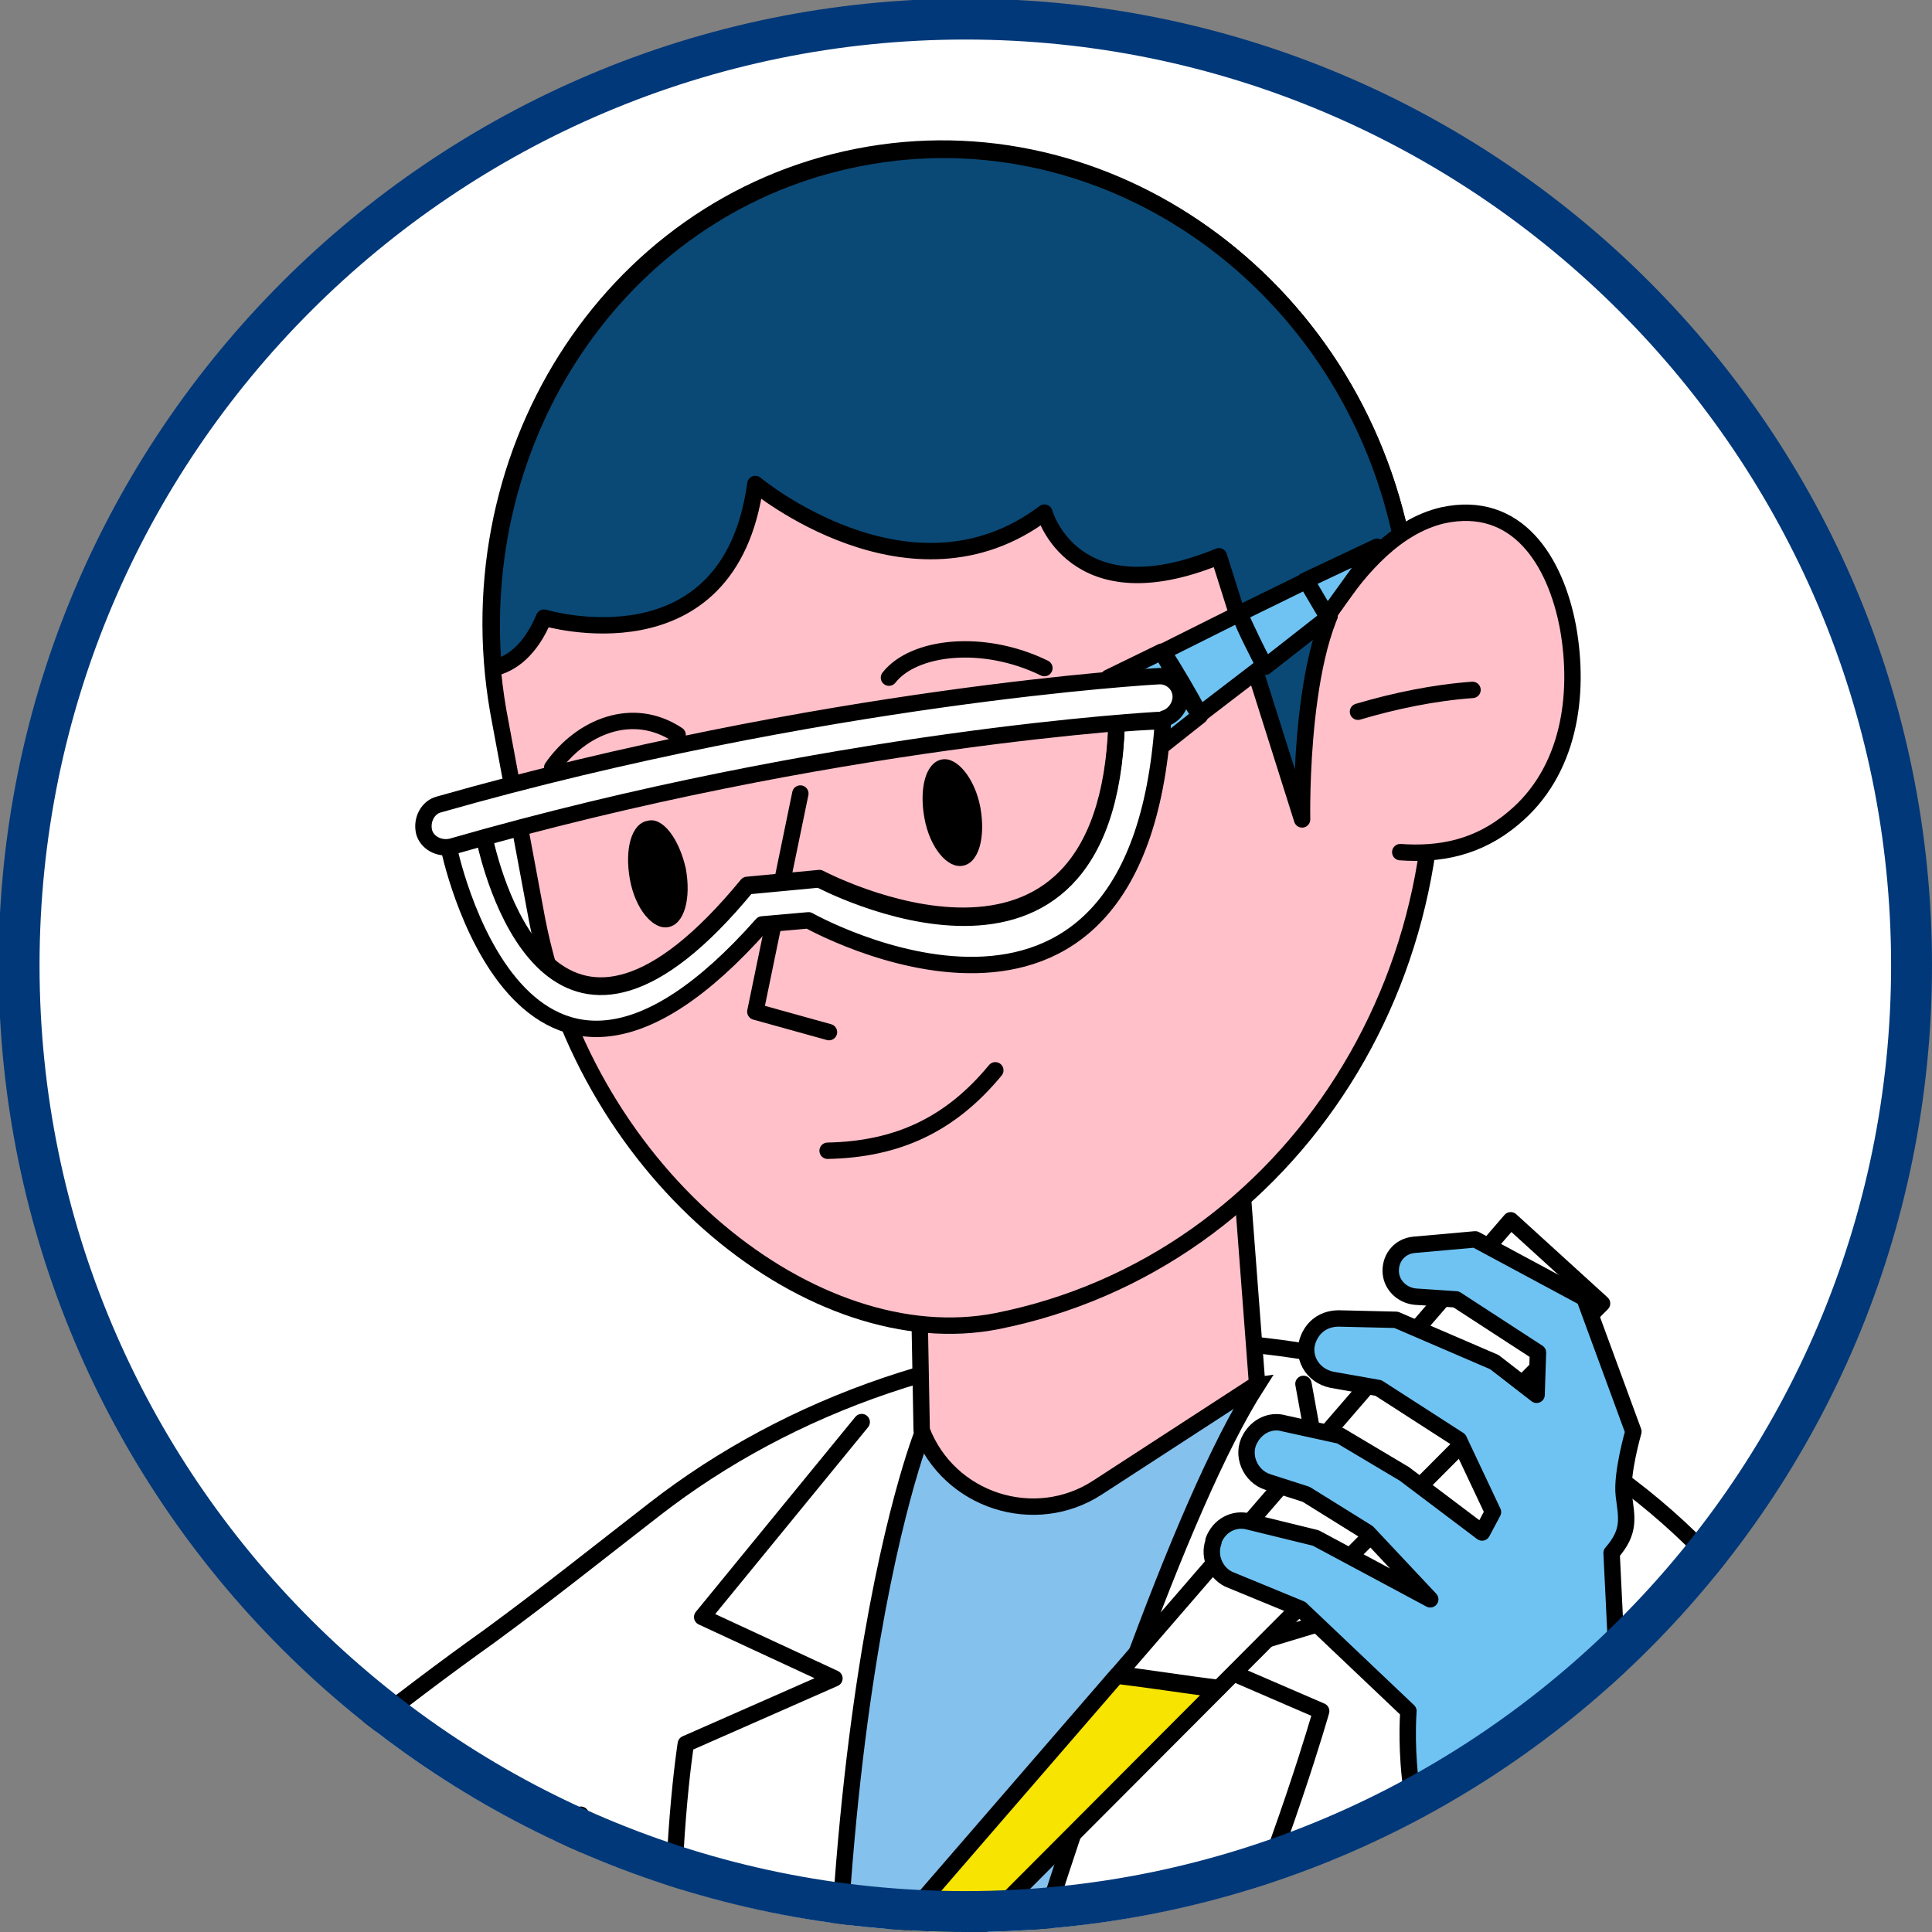 <?xml version="1.0" encoding="utf-8"?>
<!-- Generator: Adobe Illustrator 27.8.1, SVG Export Plug-In . SVG Version: 6.00 Build 0)  -->
<svg version="1.1" id="레이어_1" xmlns="http://www.w3.org/2000/svg" xmlns:xlink="http://www.w3.org/1999/xlink" x="0px"
	 y="0px" viewBox="0 0 141.7 141.7" style="enable-background:new 0 0 141.7 141.7;" xml:space="preserve">
<rect x="0" y="0" width="141.7" height="141.7" fill="#808080" stroke="none"/>
<style type="text/css">
	.st0{fill:#FFFFFF;}
	.st1{clip-path:url(#SVGID_00000176025732075792982020000001437074401620948883_);}
	.st2{fill:#FFFFFF;stroke:#000000;stroke-width:1.202;stroke-linecap:round;stroke-linejoin:round;stroke-miterlimit:10;}
	.st3{fill:none;stroke:#000000;stroke-width:1.202;stroke-linecap:round;stroke-linejoin:round;stroke-miterlimit:10;}
	.st4{stroke:#000000;stroke-width:1.202;stroke-linecap:round;stroke-linejoin:round;stroke-miterlimit:10;}
	.st5{fill:#85C1ED;stroke:#000000;stroke-width:1.202;stroke-miterlimit:10;}
	.st6{fill:#FFC0C9;stroke:#000000;stroke-width:1.202;stroke-linecap:round;stroke-linejoin:round;stroke-miterlimit:10;}
	.st7{fill:#0A4975;stroke:#000000;stroke-width:1.202;stroke-linecap:round;stroke-linejoin:round;stroke-miterlimit:10;}
	.st8{fill:#6FC3F3;stroke:#000000;stroke-width:1.202;stroke-linecap:round;stroke-linejoin:round;stroke-miterlimit:10;}
	.st9{fill:#F7E400;stroke:#000000;stroke-width:1.202;stroke-linecap:round;stroke-linejoin:round;stroke-miterlimit:10;}
	.st10{fill:#003879;}
</style>
<g>
	<circle class="st0" cx="70.8" cy="70.8" r="69"/>
	<g>
		<g>
			<defs>
				<circle id="SVGID_1_" cx="70.8" cy="70.8" r="70.9"/>
			</defs>
			<clipPath id="SVGID_00000060744570976210149680000016687142780913921169_">
				<use xlink:href="#SVGID_1_"  style="overflow:visible;"/>
			</clipPath>
			<g style="clip-path:url(#SVGID_00000060744570976210149680000016687142780913921169_);">
				<path class="st2" d="M133.7,272.6c-1.5-25-1.3-50,0.5-75c2,7,3.8,12.9,3.8,12.9l19.2-4.2c-5-51.3-23.9-81.1-23.9-81.1v0
					c-6-11.2-16.1-20-28.9-24c-6-1.9-12.4-2.9-19.1-2.9h0c-14.3,0-27.4,4.7-37.3,12.4c-4,3.1-8,6.3-12.1,9.3
					c-12.2,8.7-35.8,27.4-44.5,47.1c-12,27.1,2.6,56.2,26.6,58.2c0,0,0-27.8-1.1-41.6l17.8-14.4c-2.5,36.8-2.7,65.2-5,99.2"/>
				<path class="st3" d="M95.6,101.5l3.1,17l-10.6,3.2l8.8,3.8c0,0-10.6,37.7-30.6,59"/>
				<path class="st3" d="M63.2,104.3l-11.7,14.3l9.7,4.5l-10.9,4.8c0,0-5,31.5,7.8,55.4"/>
				<path class="st3" d="M62.4,189.4"/>
				<polygon class="st4" points="42.6,133.1 34.6,175.8 22.8,170 				"/>
				<path class="st2" d="M25.2,208.2c1,8.8-2.2,16.4-7.3,17c-5.1,0.6-10-6-11.1-14.8c-1-8.8,2.2-16.4,7.3-17
					C19.2,192.8,24.1,199.5,25.2,208.2z"/>
				<path class="st5" d="M67.7,105c0,0-10.2,25.1-5.3,84.5c0,0,18.6-70.4,29.8-87.9L67.7,105z"/>
				<g>
					<path class="st6" d="M92.2,101.5L91,85.7c0,0-17.2-2.2-18-2.5c-0.8-0.3-5.7,5.4-5.7,5.4l0.3,16.3l0,0c2,5.2,8.3,7.2,12.9,4.2
						L92.2,101.5z"/>
					<g>
						<path class="st6" d="M62.9,11.5L62.9,11.5c18.3-3.6,36.2,9.2,40,28.6l1.4,7.4c4.5,23-9.5,45.1-31.2,49.4
							c-13.3,2.6-30-10.5-33.7-29.4L36.7,53C32.9,33.7,44.6,15.1,62.9,11.5z"/>
						<path class="st7" d="M63,11.6L63,11.6c-17,3.3-28.3,19.6-26.8,37.4c1.3-0.3,2.7-1.3,3.7-3.7c0,0,13.6,4.1,15.5-9.8
							c0,0,11.4,9.5,21.2,2.1c0,0,2.1,7.6,12.8,3.2l6.1,19.3c0,0-0.3-14,3.8-17.7l4.1,0.3l-0.5-2.6C99.2,20.8,81.3,8,63,11.6z"/>
						<g>
							<path class="st6" d="M97.9,44.4c1.9-2.8,4.5-5.8,7.9-6.6c5.5-1.2,8.3,3.4,9.2,8.2c0.9,5,0.1,10.6-4,14
								c-2.6,2.2-5.4,2.7-8.3,2.5"/>
							<path class="st3" d="M108,50.6c-2.8,0.2-5.7,0.8-8.4,1.6"/>
						</g>
						<g>
							<path d="M71.9,59.2c0.4,2.2-0.1,4.1-1.3,4.3c-1.1,0.2-2.4-1.3-2.8-3.5c-0.4-2.2,0.1-4.1,1.3-4.3
								C70.2,55.5,71.5,57.1,71.9,59.2z"/>
							<path d="M50.3,63.7c0.4,2.2-0.1,4.1-1.3,4.3c-1.1,0.2-2.4-1.3-2.8-3.5c-0.4-2.2,0.1-4.1,1.3-4.3
								C48.6,59.9,49.8,61.5,50.3,63.7z"/>
							<polyline class="st3" points="58.7,58.2 55.4,74.2 60.8,75.7 							"/>
							<path class="st3" d="M76.6,49c-4.5-2.2-9.6-1.6-11.4,0.7"/>
							<path class="st3" d="M49.7,53.9c-3.3-2.2-7.1-0.6-9.2,2.4"/>
							<path class="st3" d="M60.7,84.4c5.1-0.1,9-1.9,12.3-5.9"/>
						</g>
					</g>
					<g>
						<g>
							<path class="st8" d="M101,40.1l-3.1,4.3l-0.6,0.9c-0.5-0.9-1.1-1.8-1.6-2.7L101,40.1z"/>
							<path class="st8" d="M90.9,45l4.9-2.4c0.5,0.8,1,1.7,1.6,2.7l-4.6,3.6C92.1,47.6,91.5,46.3,90.9,45z"/>
							<path class="st8" d="M85.3,47.8l5.6-2.8c0.5,1.3,1.2,2.6,1.8,3.8l-4.7,3.6C87.2,50.9,86.2,49.2,85.3,47.8z"/>
							<path class="st8" d="M82.4,52.6l-1.1-2.9l3.9-1.9c0.8,1.4,1.8,3.1,2.8,4.7l-4.8,3.8L82.4,52.6z"/>
						</g>
						<g>
							<g>
								<path class="st2" d="M32.9,62.1c0.9-0.2,1.7-0.5,2.6-0.7c0.8,3.8,5.5,20.4,19.3,3.6l5.3-0.5c0,0,21.1,11.3,21.8-11.4
									c2.2-0.2,3.4-0.2,3.4-0.2c-1.9,28.2-26,14.6-26,14.6l-3.4,0.3C38.1,87.9,32.9,62.1,32.9,62.1z"/>
								<path class="st3" d="M35.5,61.3c-0.1-0.5-0.2-0.7-0.2-0.7c26.2-7.4,46.6-8.7,46.6-8.7c0,0.4,0,0.7,0,1.1
									C74.6,53.6,56.4,55.6,35.5,61.3z"/>
								<path class="st3" d="M60.1,64.4l-5.3,0.5C41,81.7,36.3,65.1,35.5,61.3c20.9-5.7,39.1-7.7,46.4-8.4
									C81.2,75.6,60.1,64.4,60.1,64.4z"/>
							</g>
							<g>
								<path class="st2" d="M85.4,52.7c0.7-0.2,1.2-0.9,1.2-1.6c0-0.9-0.8-1.6-1.7-1.5c-0.2,0-24.6,1.4-52.7,9.4
									c-0.8,0.2-1.3,1.1-1.1,2c0.2,0.8,1.1,1.3,2,1.1c27.8-8,51.8-9.3,52-9.3C85.2,52.8,85.3,52.8,85.4,52.7z"/>
							</g>
						</g>
					</g>
				</g>
				<g>
					<path class="st9" d="M48.5,161.5l1.7,1.6l39.1-39.2c-2.4-0.3-4.9-0.7-7.4-1L48.5,161.5z"/>
					<path class="st2" d="M110.8,89.5L82,122.8c2.5,0.3,4.9,0.7,7.4,1l28.1-28.2L110.8,89.5z"/>
					<path class="st8" d="M106.3,138.6c-3.7-4.6-3-13.1-3-13.1l-7.9-7.5l-5.1-2.1c-1.1-0.4-1.7-1.7-1.3-2.8l0-0.1
						c0.4-1.1,1.5-1.7,2.6-1.4l4.9,1.2l8.4,4.5l-4.6-4.9l-4.5-2.8l-2.8-0.9c-1.3-0.4-2-2-1.3-3.2l0,0c0.5-0.9,1.5-1.4,2.5-1.1
						l4.1,0.9l4.7,2.8l5.7,4.3l0.8-1.5l-2.5-5.3l-5.9-3.8l-3.4-0.6c-1.5-0.3-2.3-1.8-1.7-3.1l0,0c0.4-0.9,1.2-1.4,2.2-1.4l4.2,0.1
						l7.2,3.1l3.1,2.4l0.1-3.1l-6-3.9l-3-0.2c-1-0.1-1.8-0.9-1.8-1.9l0,0c0-1,0.7-1.8,1.7-1.9l4.5-0.4l8,4.3l3.6,9.8
						c0,0-0.9,3.1-0.7,4.7c0.2,1.6,0.5,2.6-0.9,4.2l0.9,18.4"/>
				</g>
				<g>
					<path class="st2" d="M61,215.3H27.7c-2.7,0-4.8-2.2-4.8-4.8v-43.8h43v43.8C65.8,213.1,63.6,215.3,61,215.3z"/>
					<path class="st9" d="M60.3,212.4h-32c-1.6,0-2.9-1.3-2.9-2.9v-26.3h37.9v26.3C63.2,211.1,61.9,212.4,60.3,212.4z"/>
					<path class="st2" d="M64.8,162.9H23c-1.1,0-2,0.9-2,2l0,0c0,1.1,0.9,2,2,2h41.8c1.1,0,2-0.9,2-2l0,0
						C66.8,163.8,65.9,162.9,64.8,162.9z"/>
				</g>
				<path class="st2" d="M156.2,200.9c3,8.7-1.1,18.4-9.7,22.2l0,0c-9.7,4.3-21-0.8-24.3-10.9l-22.8-70.8l25.5-11.7l24.2,54.8"/>
				<path class="st8" d="M37.3,193.8l2.9,0.5c1.4,0.2,2.7-0.8,2.7-2.2c0-1-0.7-1.9-1.6-2.2l-4-1.2l-5.5,0.2l-7,1.1v-1.7l4.8-3.5
					l7-0.5l3.3,1.1c1.4,0.5,2.9-0.5,3-1.9c0.1-0.9-0.4-1.9-1.3-2.3l-3.8-1.9l-7.8-0.7l-3.9,0.7l1.4-2.8l7.1-0.6l2.8,1.3
					c0.9,0.4,2,0.1,2.5-0.8c0.5-0.9,0.2-2-0.6-2.5l-3.7-2.5h-9l-7.8,6.9c0,0-0.7,3.2-1.6,4.4c-1,1.3-1.7,2-1.2,4.1l-7.6,12.5
					c-0.6,1-0.9,2.1-0.9,3.1l0,0c0,0-0.8,1.1-0.7,5.4l5.2,0.9l0,0c4.1,1.9,9.4,0.4,11.5-4.3l0,0l10.5-2.9l5.5,0.6
					c1.2,0.1,2.2-0.7,2.4-1.8l0-0.1c0.2-1.1-0.5-2.2-1.6-2.5l-4.9-1.3h-9.5l6.4-2.1L37.3,193.8z"/>
				<path class="st8" d="M15,204.2"/>
			</g>
		</g>
		<g>
			<path class="st10" d="M70.8,2.9c37.4,0,67.9,30.5,67.9,67.9s-30.5,67.9-67.9,67.9S2.9,108.3,2.9,70.8S33.4,2.9,70.8,2.9
				 M70.8-0.1C31.7-0.1-0.1,31.7-0.1,70.8s31.7,70.9,70.9,70.9s70.9-31.7,70.9-70.9S110-0.1,70.8-0.1L70.8-0.1z"/>
		</g>
	</g>
</g>
</svg>
